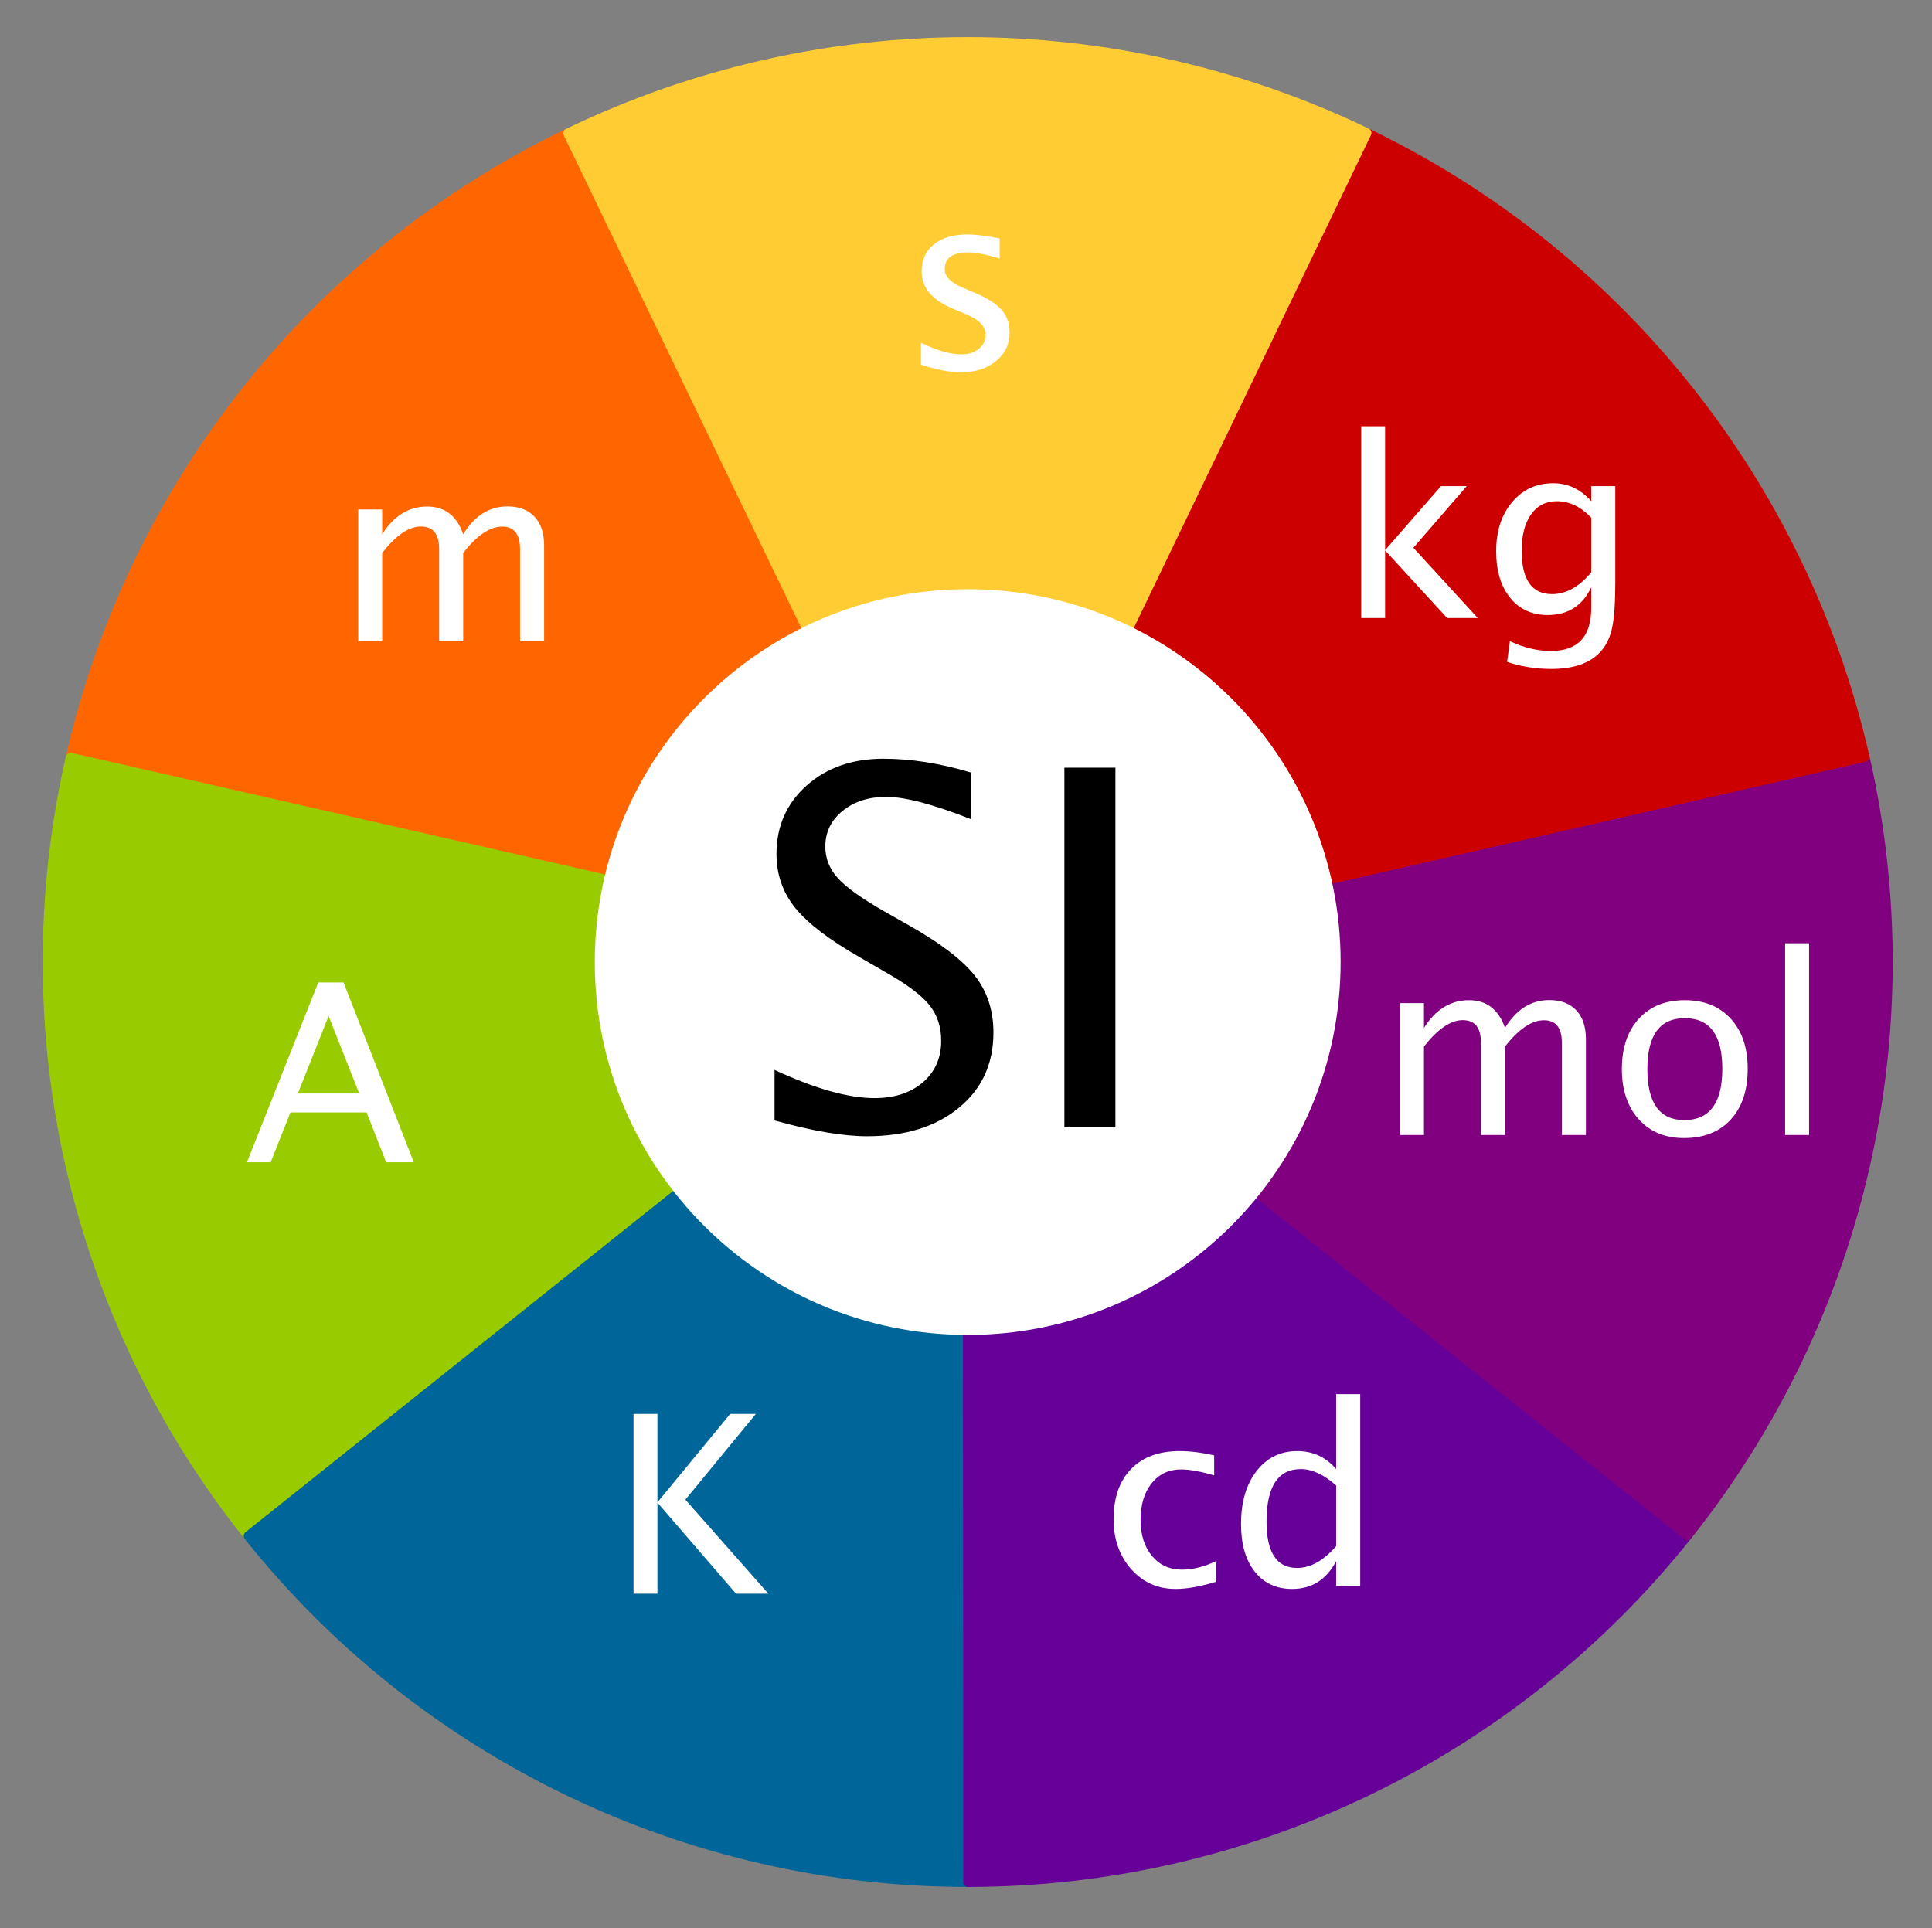 <?xml version="1.0" encoding="ISO-8859-1" standalone="no"?>

<svg 
     version="1.1"
     baseProfile="full"
     xmlns="http://www.w3.org/2000/svg"
     xmlns:xlink="http://www.w3.org/1999/xlink"
     xmlns:ev="http://www.w3.org/2001/xml-events"
     width="21.039cm"
     height="20.997cm"
     viewBox="0 0 497 496"
     >
<rect x="0" y="0" width="497" height="496" fill="#808080" stroke="none"/>
<title>

</title>
<g stroke-dashoffset="0" stroke-linejoin="miter" stroke-dasharray="none" stroke-width="1" stroke-linecap="square" stroke-miterlimit="10.000">
<g id="misc">
</g><!-- misc -->
<g id="layer0">
<clipPath id="clip7cbe41fb-33cf-4f7a-bf08-138b64e0fe7a">
  <path d="M 0 0 L 0 497.00 L 498.00 497.00 L 498.00 0 z"/>
</clipPath>
<g clip-path="url(#clip1)">
<g fill="#ff6600" fill-rule="nonzero" fill-opacity="1" stroke="none">
  <path d="M 146.15 34.281 C 81.266 65.561 34.154 124.69 18.153 194.92 L 248.94 247.50 z"/>
<title>Sector C1</title>
<desc>Sector C1: CircularSector(O, l1(1), l2(1))</desc>

</g> <!-- drawing style -->
</g> <!-- clip1 -->
<clipPath id="clip2e5f305c-c7d0-4e61-8cb5-32c96fcce4f0">
  <path d="M 0 0 L 0 497.00 L 498.00 497.00 L 498.00 0 z"/>
</clipPath>
<g clip-path="url(#clip2)">
<g stroke-opacity="1" stroke-linejoin="round" stroke-width="2.5" fill="none" stroke="#ff6600" stroke-linecap="round">
  <path d="M 146.15 34.281 C 81.266 65.561 34.154 124.69 18.153 194.92 L 248.94 247.50 z"/>
<title>Sector C1</title>
<desc>Sector C1: CircularSector(O, l1(1), l2(1))</desc>

</g> <!-- drawing style -->
</g> <!-- clip2 -->
<clipPath id="clipa2d729bb-58c2-4fff-86cf-33b90d81fd86">
  <path d="M 0 0 L 0 497.00 L 498.00 497.00 L 498.00 0 z"/>
</clipPath>
<g clip-path="url(#clip3)">
<g fill="#99cc00" fill-rule="nonzero" fill-opacity="1" stroke="none">
  <path d="M 18.153 194.92 C 2.153 265.15 19.005 338.85 63.940 395.15 L 248.94 247.50 z"/>
<title>Sector C2</title>
<desc>Sector C2: CircularSector(O, l1(2), l2(2))</desc>

</g> <!-- drawing style -->
</g> <!-- clip3 -->
<clipPath id="clipfcb2d24a-26ed-4e96-89d0-c0d40ace564d">
  <path d="M 0 0 L 0 497.00 L 498.00 497.00 L 498.00 0 z"/>
</clipPath>
<g clip-path="url(#clip4)">
<g stroke-opacity="1" stroke-linejoin="round" stroke-width="2.5" fill="none" stroke="#99cc00" stroke-linecap="round">
  <path d="M 18.153 194.92 C 2.153 265.15 19.005 338.85 63.940 395.15 L 248.94 247.50 z"/>
<title>Sector C2</title>
<desc>Sector C2: CircularSector(O, l1(2), l2(2))</desc>

</g> <!-- drawing style -->
</g> <!-- clip4 -->
<clipPath id="clip0be9e8be-ab7c-4848-9424-3e878716cc12">
  <path d="M 0 0 L 0 497.00 L 498.00 497.00 L 498.00 0 z"/>
</clipPath>
<g clip-path="url(#clip5)">
<g fill="#006699" fill-rule="nonzero" fill-opacity="1" stroke="none">
  <path d="M 63.940 395.15 C 108.88 451.45 177.00 484.23 249.04 484.20 L 248.94 247.50 z"/>
<title>Sector C3</title>
<desc>Sector C3: CircularSector(O, l1(3), l2(3))</desc>

</g> <!-- drawing style -->
</g> <!-- clip5 -->
<clipPath id="clip9b7f2f25-9fa5-467e-8025-3dc7c1240758">
  <path d="M 0 0 L 0 497.00 L 498.00 497.00 L 498.00 0 z"/>
</clipPath>
<g clip-path="url(#clip6)">
<g stroke-opacity="1" stroke-linejoin="round" stroke-width="2.5" fill="none" stroke="#006699" stroke-linecap="round">
  <path d="M 63.940 395.15 C 108.88 451.45 177.00 484.23 249.04 484.20 L 248.94 247.50 z"/>
<title>Sector C3</title>
<desc>Sector C3: CircularSector(O, l1(3), l2(3))</desc>

</g> <!-- drawing style -->
</g> <!-- clip6 -->
<clipPath id="clipb7faf23c-f024-4528-a2ab-d6e134554852">
  <path d="M 0 0 L 0 497.00 L 498.00 497.00 L 498.00 0 z"/>
</clipPath>
<g clip-path="url(#clip7)">
<g fill="#660099" fill-rule="nonzero" fill-opacity="1" stroke="none">
  <path d="M 249.04 484.20 C 321.07 484.17 389.17 451.34 434.06 395.00 L 248.94 247.50 z"/>
<title>Sector C4</title>
<desc>Sector C4: CircularSector(O, l1(4), l2(4))</desc>

</g> <!-- drawing style -->
</g> <!-- clip7 -->
<clipPath id="clip50277f17-3445-4f6b-8d5a-7ee06c472573">
  <path d="M 0 0 L 0 497.00 L 498.00 497.00 L 498.00 0 z"/>
</clipPath>
<g clip-path="url(#clip8)">
<g stroke-opacity="1" stroke-linejoin="round" stroke-width="2.5" fill="none" stroke="#660099" stroke-linecap="round">
  <path d="M 249.04 484.20 C 321.07 484.17 389.17 451.34 434.06 395.00 L 248.94 247.50 z"/>
<title>Sector C4</title>
<desc>Sector C4: CircularSector(O, l1(4), l2(4))</desc>

</g> <!-- drawing style -->
</g> <!-- clip8 -->
<clipPath id="clipcba0fed7-fce6-4a17-b343-3ecafcf03e8a">
  <path d="M 0 0 L 0 497.00 L 498.00 497.00 L 498.00 0 z"/>
</clipPath>
<g clip-path="url(#clip9)">
<g fill="#800080" fill-rule="nonzero" fill-opacity="1" stroke="none">
  <path d="M 434.06 395.00 C 478.95 338.67 495.74 264.96 479.68 194.73 L 248.94 247.50 z"/>
<title>Sector C5</title>
<desc>Sector C5: CircularSector(O, l1(5), l2(5))</desc>

</g> <!-- drawing style -->
</g> <!-- clip9 -->
<clipPath id="clip21e1a7c6-2713-476a-9e83-0a0352acd9ec">
  <path d="M 0 0 L 0 497.00 L 498.00 497.00 L 498.00 0 z"/>
</clipPath>
<g clip-path="url(#clip10)">
<g stroke-opacity="1" stroke-linejoin="round" stroke-width="2.5" fill="none" stroke="#800080" stroke-linecap="round">
  <path d="M 434.06 395.00 C 478.95 338.67 495.74 264.96 479.68 194.73 L 248.94 247.50 z"/>
<title>Sector C5</title>
<desc>Sector C5: CircularSector(O, l1(5), l2(5))</desc>

</g> <!-- drawing style -->
</g> <!-- clip10 -->
<clipPath id="clip88067d3a-9a02-4572-9578-e376164c19c2">
  <path d="M 0 0 L 0 497.00 L 498.00 497.00 L 498.00 0 z"/>
</clipPath>
<g clip-path="url(#clip11)">
<g fill="#cc0000" fill-rule="nonzero" fill-opacity="1" stroke="none">
  <path d="M 479.68 194.73 C 463.63 124.51 416.47 65.425 351.55 34.197 L 248.94 247.50 z"/>
<title>Sector C6</title>
<desc>Sector C6: CircularSector(O, l1(6), l2(6))</desc>

</g> <!-- drawing style -->
</g> <!-- clip11 -->
<clipPath id="clip8ba0b417-537d-4b5e-8395-3cd570c74f04">
  <path d="M 0 0 L 0 497.00 L 498.00 497.00 L 498.00 0 z"/>
</clipPath>
<g clip-path="url(#clip12)">
<g stroke-opacity="1" stroke-linejoin="round" stroke-width="2.5" fill="none" stroke="#cc0000" stroke-linecap="round">
  <path d="M 479.68 194.73 C 463.63 124.51 416.47 65.425 351.55 34.197 L 248.94 247.50 z"/>
<title>Sector C6</title>
<desc>Sector C6: CircularSector(O, l1(6), l2(6))</desc>

</g> <!-- drawing style -->
</g> <!-- clip12 -->
<clipPath id="clipfb7bb535-e176-406d-9d4a-d92e9496c824">
  <path d="M 0 0 L 0 497.00 L 498.00 497.00 L 498.00 0 z"/>
</clipPath>
<g clip-path="url(#clip13)">
<g fill="#ffcc33" fill-rule="nonzero" fill-opacity="1" stroke="none">
  <path d="M 351.55 34.197 C 286.64 2.97 211.04 3 146.15 34.281 L 248.94 247.50 z"/>
<title>Sector C7</title>
<desc>Sector C7: CircularSector(O, l1(7), l2(7))</desc>

</g> <!-- drawing style -->
</g> <!-- clip13 -->
<clipPath id="clip80c4ac4b-302c-4adc-a30a-0f848296a1a8">
  <path d="M 0 0 L 0 497.00 L 498.00 497.00 L 498.00 0 z"/>
</clipPath>
<g clip-path="url(#clip14)">
<g stroke-opacity="1" stroke-linejoin="round" stroke-width="2.5" fill="none" stroke="#ffcc33" stroke-linecap="round">
  <path d="M 351.55 34.197 C 286.64 2.97 211.04 3 146.15 34.281 L 248.94 247.50 z"/>
<title>Sector C7</title>
<desc>Sector C7: CircularSector(O, l1(7), l2(7))</desc>

</g> <!-- drawing style -->
</g> <!-- clip14 -->
<clipPath id="clip056e907f-ad8a-482e-9f5b-65f97021800b">
  <path d="M 0 0 L 0 497.00 L 498.00 497.00 L 498.00 0 z"/>
</clipPath>
<g clip-path="url(#clip15)">
<g fill="#ffffff" fill-rule="nonzero" fill-opacity="1" stroke="none">
  <path d="M 343.62 247.50 C 343.62 299.79 301.23 342.18 248.94 342.18 C 196.65 342.18 154.26 299.79 154.26 247.50 C 154.26 195.21 196.65 152.82 248.94 152.82 C 301.23 152.82 343.62 195.21 343.62 247.50 z"/>
<title>Circle c</title>
<desc>Circle c: Circle with center O and radius 2</desc>

</g> <!-- drawing style -->
</g> <!-- clip15 -->
<clipPath id="clip75f2f74e-d0ca-46c5-9c62-065766b21dda">
  <path d="M 0 0 L 0 497.00 L 498.00 497.00 L 498.00 0 z"/>
</clipPath>
<g clip-path="url(#clip16)">
<g stroke-opacity="1" stroke-linejoin="round" stroke-width="2.5" fill="none" stroke="#ffffff" stroke-linecap="round">
  <path d="M 343.62 247.50 C 343.62 299.79 301.23 342.18 248.94 342.18 C 196.65 342.18 154.26 299.79 154.26 247.50 C 154.26 195.21 196.65 152.82 248.94 152.82 C 301.23 152.82 343.62 195.21 343.62 247.50 z"/>
<title>Circle c</title>
<desc>Circle c: Circle with center O and radius 2</desc>

</g> <!-- drawing style -->
</g> <!-- clip16 -->
<clipPath id="clip95d76387-4245-4a02-ba18-1c874b466425">
  <path d="M 0 0 L 0 497.00 L 498.00 497.00 L 498.00 0 z"/>
</clipPath>
<g clip-path="url(#clip17)">
<g fill="#ffffff" fill-rule="nonzero" fill-opacity="1" stroke="none">
  <path d="M 247.16 95.781 Q 242.94 95.781 236.91 93.812 L 236.91 88.156 Q 242.94 91.156 247.41 91.156 Q 250.06 91.156 251.81 89.719 Q 253.56 88.281 253.56 86.125 Q 253.56 82.969 248.66 80.906 L 245.06 79.375 Q 237.09 76.062 237.09 69.844 Q 237.09 65.406 240.23 62.859 Q 243.38 60.312 248.84 60.312 Q 251.69 60.312 255.88 61.094 L 257.16 61.344 L 257.16 66.469 Q 252.00 64.938 248.97 64.938 Q 243.03 64.938 243.03 69.250 Q 243.03 72.031 247.53 73.938 L 250.50 75.188 Q 255.53 77.312 257.62 79.672 Q 259.72 82.031 259.72 85.562 Q 259.72 90.031 256.19 92.906 Q 252.66 95.781 247.16 95.781 z"/>
<title>s</title>
<desc>text2 = “s”</desc>

</g> <!-- drawing style -->
</g> <!-- clip17 -->
<clipPath id="clip3614fb8f-7b09-49e5-8f38-9219725ec048">
  <path d="M 0 0 L 0 497.00 L 498.00 497.00 L 498.00 0 z"/>
</clipPath>
<g clip-path="url(#clip18)">
<g fill="#ffffff" fill-rule="nonzero" fill-opacity="1" stroke="none">
  <path d="M 92.156 165.00 L 92.156 131.06 L 98.312 131.06 L 98.312 137.44 Q 102.81 130.31 109.88 130.31 Q 116.69 130.31 119.16 137.44 Q 123.53 130.28 130.53 130.28 Q 135.03 130.28 137.50 132.92 Q 139.97 135.56 139.97 140.31 L 139.97 165.00 L 133.78 165.00 L 133.78 141.28 Q 133.78 135.47 129.19 135.47 Q 124.41 135.47 119.16 142.25 L 119.16 165.00 L 112.97 165.00 L 112.97 141.28 Q 112.97 135.44 108.28 135.44 Q 103.62 135.44 98.312 142.25 L 98.312 165.00 z"/>
<title>m</title>
<desc>text2_{1} = “m”</desc>

</g> <!-- drawing style -->
</g> <!-- clip18 -->
<clipPath id="clipf1e3a8fc-849f-469f-8d66-b3121c6b8c1e">
  <path d="M 0 0 L 0 497.00 L 498.00 497.00 L 498.00 0 z"/>
</clipPath>
<g clip-path="url(#clip19)">
<g fill="#ffffff" fill-rule="nonzero" fill-opacity="1" stroke="none">
  <path d="M 92.406 281.31 L 84.531 261.38 L 76.625 281.31 z M 99.344 299.00 L 94.312 286.19 L 74.719 286.19 L 69.625 299.00 L 63.531 299.00 L 81.875 252.75 L 88.375 252.75 L 106.44 299.00 z"/>
<title>A</title>
<desc>text2_{2} = “A”</desc>

</g> <!-- drawing style -->
</g> <!-- clip19 -->
<clipPath id="clip14fd0543-0ece-4bde-a69b-6859ce58465d">
  <path d="M 0 0 L 0 497.00 L 498.00 497.00 L 498.00 0 z"/>
</clipPath>
<g clip-path="url(#clip20)">
<g fill="#ffffff" fill-rule="nonzero" fill-opacity="1" stroke="none">
  <path d="M 162.97 410.00 L 162.97 363.75 L 169.12 363.75 L 169.12 386.50 L 187.84 363.75 L 194.44 363.75 L 176.31 385.81 L 197.66 410.00 L 189.34 410.00 L 169.12 386.56 L 169.12 410.00 z"/>
<title>K</title>
<desc>text2_{3} = “K”</desc>

</g> <!-- drawing style -->
</g> <!-- clip20 -->
<clipPath id="clip065a2252-76c0-4d8d-bc23-b5b5b2176a3a">
  <path d="M 0 0 L 0 497.00 L 498.00 497.00 L 498.00 0 z"/>
</clipPath>
<g clip-path="url(#clip21)">
<g fill="#ffffff" fill-rule="nonzero" fill-opacity="1" stroke="none">
  <path d="M 302.41 408.78 Q 295.53 408.78 291.00 403.69 Q 286.47 398.59 286.47 390.84 Q 286.47 382.56 290.95 377.94 Q 295.44 373.31 303.47 373.31 Q 307.44 373.31 312.34 374.41 L 312.34 379.56 Q 307.12 378.03 303.84 378.03 Q 299.12 378.03 296.27 381.58 Q 293.41 385.12 293.41 391.03 Q 293.41 396.75 296.34 400.28 Q 299.28 403.81 304.03 403.81 Q 308.25 403.81 312.72 401.66 L 312.72 406.97 Q 306.75 408.78 302.41 408.78 z M 343.72 408.00 L 343.72 401.62 Q 339.97 408.78 332.41 408.78 Q 326.28 408.78 322.77 404.31 Q 319.25 399.84 319.25 392.09 Q 319.25 383.62 323.23 378.47 Q 327.22 373.31 333.72 373.31 Q 339.75 373.31 343.72 377.94 L 343.72 358.66 L 349.91 358.66 L 349.91 408.00 z M 343.72 382.16 Q 338.94 377.94 334.66 377.94 Q 325.81 377.94 325.81 391.47 Q 325.81 403.38 333.69 403.38 Q 338.81 403.38 343.72 397.78 z"/>
<title>cd</title>
<desc>text2_{4} = “cd”</desc>

</g> <!-- drawing style -->
</g> <!-- clip21 -->
<clipPath id="clip93d6abed-2437-4fbc-935e-dbd34b39fb56">
  <path d="M 0 0 L 0 497.00 L 498.00 497.00 L 498.00 0 z"/>
</clipPath>
<g clip-path="url(#clip22)">
<g fill="#ffffff" fill-rule="nonzero" fill-opacity="1" stroke="none">
  <path d="M 360.16 292.00 L 360.16 258.06 L 366.31 258.06 L 366.31 264.44 Q 370.81 257.31 377.88 257.31 Q 384.69 257.31 387.16 264.44 Q 391.53 257.28 398.53 257.28 Q 403.03 257.28 405.50 259.92 Q 407.97 262.56 407.97 267.31 L 407.97 292.00 L 401.78 292.00 L 401.78 268.28 Q 401.78 262.47 397.19 262.47 Q 392.41 262.47 387.16 269.25 L 387.16 292.00 L 380.97 292.00 L 380.97 268.28 Q 380.97 262.44 376.28 262.44 Q 371.62 262.44 366.31 269.25 L 366.31 292.00 z M 433.19 292.78 Q 425.91 292.78 421.56 287.95 Q 417.22 283.12 417.22 275.03 Q 417.22 266.84 421.58 262.08 Q 425.94 257.31 433.41 257.31 Q 440.88 257.31 445.23 262.08 Q 449.59 266.84 449.59 274.97 Q 449.59 283.28 445.22 288.03 Q 440.84 292.78 433.19 292.78 z M 433.28 288.16 Q 443.06 288.16 443.06 274.97 Q 443.06 261.94 433.41 261.94 Q 423.78 261.94 423.78 275.03 Q 423.78 288.16 433.28 288.16 z M 459.22 292.00 L 459.22 242.66 L 465.38 242.66 L 465.38 292.00 z"/>
<title>mol</title>
<desc>text2_{5} = “mol”</desc>

</g> <!-- drawing style -->
</g> <!-- clip22 -->
<clipPath id="clip0e7ec6a3-3e44-480f-9c7d-e8ffcb735384">
  <path d="M 0 0 L 0 497.00 L 498.00 497.00 L 498.00 0 z"/>
</clipPath>
<g clip-path="url(#clip23)">
<g fill="#ffffff" fill-rule="nonzero" fill-opacity="1" stroke="none">
  <path d="M 350.16 159.00 L 350.16 109.66 L 356.31 109.66 L 356.31 141.53 L 370.69 125.06 L 377.31 125.06 L 363.59 140.91 L 380.16 159.00 L 372.28 159.00 L 356.31 141.59 L 356.31 159.00 z M 387.69 170.28 L 388.41 164.94 Q 393.75 167.47 398.94 167.47 Q 409.34 167.47 409.34 156.44 L 409.34 151.09 Q 405.94 158.22 398.16 158.22 Q 392.06 158.22 388.47 153.78 Q 384.88 149.34 384.88 141.81 Q 384.88 134.06 388.97 129.19 Q 393.06 124.31 399.56 124.31 Q 405.25 124.31 409.34 128.94 L 409.34 125.06 L 415.53 125.06 L 415.53 149.75 Q 415.53 157.72 414.70 161.55 Q 413.88 165.38 411.59 167.81 Q 407.56 172.09 399.06 172.09 Q 393.12 172.09 387.69 170.28 z M 409.34 147.25 L 409.34 133.16 Q 405.28 128.94 400.50 128.94 Q 396.25 128.94 393.84 132.34 Q 391.44 135.75 391.44 141.69 Q 391.44 152.84 399.28 152.84 Q 404.62 152.84 409.34 147.25 z"/>
<title>kg</title>
<desc>text2_{6} = “kg”</desc>

</g> <!-- drawing style -->
</g> <!-- clip23 -->
<clipPath id="clipff34c0df-c0e2-4f6e-8f97-95c20161e82f">
  <path d="M 0 0 L 0 497.00 L 498.00 497.00 L 498.00 0 z"/>
</clipPath>
<g clip-path="url(#clip24)">
<g fill="#000000" fill-rule="nonzero" fill-opacity="1" stroke="none">
  <path d="M 223.06 292.31 Q 213.75 292.31 199.25 288.25 L 199.25 275.25 Q 214.88 282.50 224.94 282.50 Q 232.69 282.50 237.41 278.44 Q 242.12 274.38 242.12 267.75 Q 242.12 262.31 239.03 258.50 Q 235.94 254.69 227.62 250.00 L 221.25 246.31 Q 209.44 239.56 204.59 233.59 Q 199.75 227.62 199.75 219.69 Q 199.75 209.00 207.50 202.09 Q 215.25 195.19 227.25 195.19 Q 237.94 195.19 249.81 198.75 L 249.81 210.75 Q 235.19 205.00 228.00 205.00 Q 221.19 205.00 216.75 208.62 Q 212.31 212.25 212.31 217.75 Q 212.31 222.38 215.56 225.94 Q 218.81 229.50 227.44 234.44 L 234.06 238.19 Q 246.06 245.00 250.81 251.06 Q 255.56 257.12 255.56 265.62 Q 255.56 277.69 246.66 285.00 Q 237.75 292.31 223.06 292.31 z M 273.81 290.00 L 273.81 197.50 L 286.94 197.50 L 286.94 290.00 z"/>
<title>SI</title>
<desc>text1 = “SI”</desc>

</g> <!-- drawing style -->
</g> <!-- clip24 -->
</g><!-- layer0 -->
</g> <!-- default stroke -->
</svg> <!-- bounding box -->
